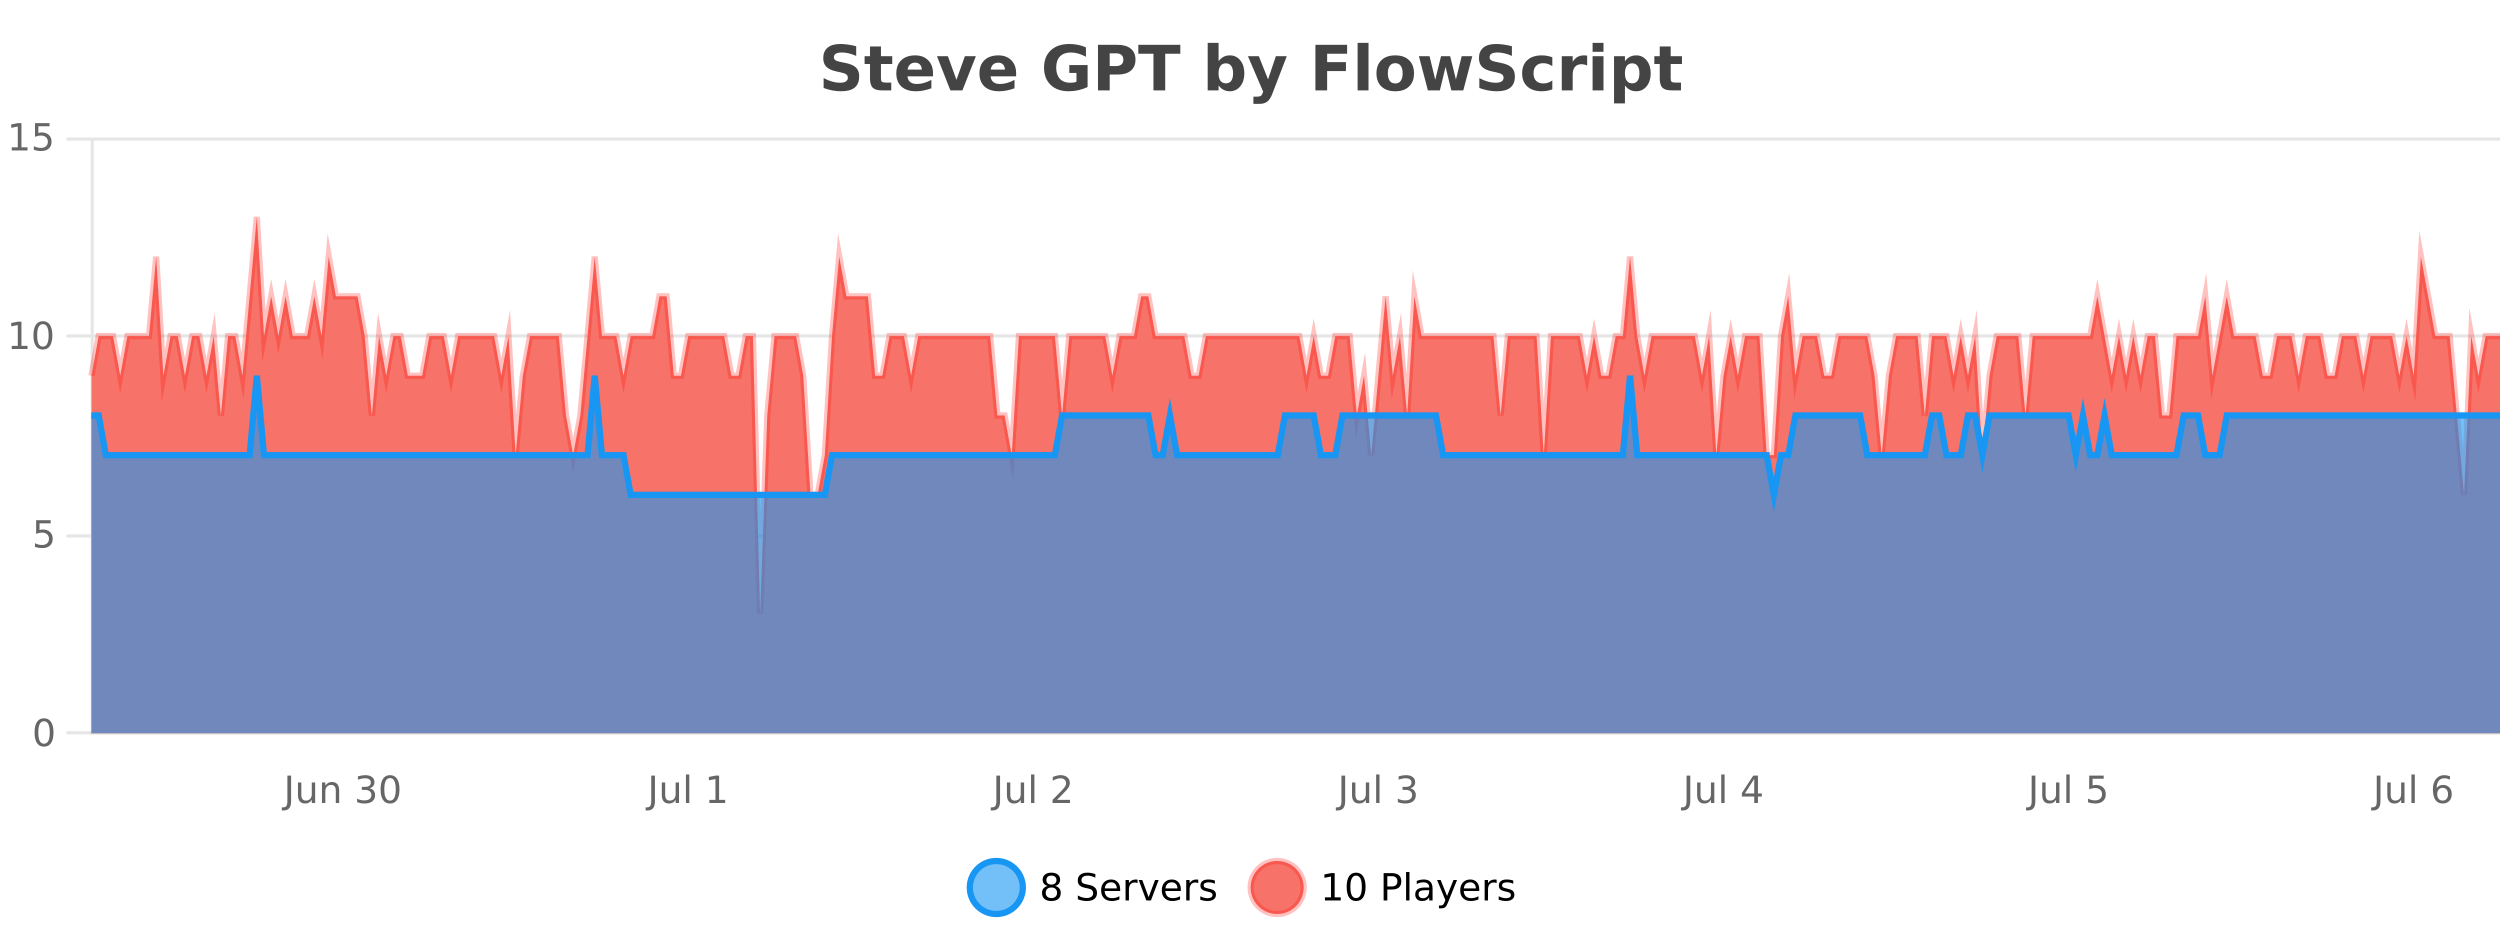 <?xml version="1.0" encoding="UTF-8"?>
<svg xmlns="http://www.w3.org/2000/svg" xmlns:xlink="http://www.w3.org/1999/xlink" width="800pt" height="300pt" viewBox="0 0 800 300" version="1.1">
<defs>
<clipPath id="clip1">
  <path d="M 282 263 L 356 263 L 356 300 L 282 300 Z M 282 263 "/>
</clipPath>
<clipPath id="clip2">
  <path d="M 371 263 L 446 263 L 446 300 L 371 300 Z M 371 263 "/>
</clipPath>
<clipPath id="clip3">
  <path d="M 29.27 69 L 800 69 L 800 234.602 L 29.27 234.602 Z M 29.27 69 "/>
</clipPath>
<clipPath id="clip4">
  <path d="M 28.27 43 L 800 43 L 800 225 L 28.27 225 Z M 28.27 43 "/>
</clipPath>
<clipPath id="clip5">
  <path d="M 29.27 120 L 800 120 L 800 234.602 L 29.27 234.602 Z M 29.27 120 "/>
</clipPath>
<clipPath id="clip6">
  <path d="M 28.27 91 L 800 91 L 800 187 L 28.27 187 Z M 28.27 91 "/>
</clipPath>
</defs>
<g id="surface2382621">
<rect x="0" y="0" width="800" height="300" style="fill:rgb(100%,100%,100%);fill-opacity:1;stroke:none;"/>
<path style="fill:none;stroke-width:1;stroke-linecap:butt;stroke-linejoin:miter;stroke:rgb(0%,0%,0%);stroke-opacity:0.098;stroke-miterlimit:10;" d="M 30 234.5 L 800 234.5 "/>
<path style="fill:none;stroke-width:1;stroke-linecap:butt;stroke-linejoin:miter;stroke:rgb(0%,0%,0%);stroke-opacity:0.098;stroke-miterlimit:10;" d="M 21.27 234.5 L 29 234.5 "/>
<path style="fill:none;stroke-width:1;stroke-linecap:butt;stroke-linejoin:miter;stroke:rgb(0%,0%,0%);stroke-opacity:0.098;stroke-miterlimit:10;" d="M 30 171.5 L 800 171.5 "/>
<path style="fill:none;stroke-width:1;stroke-linecap:butt;stroke-linejoin:miter;stroke:rgb(0%,0%,0%);stroke-opacity:0.098;stroke-miterlimit:10;" d="M 21.27 171.5 L 29 171.5 "/>
<path style="fill:none;stroke-width:1;stroke-linecap:butt;stroke-linejoin:miter;stroke:rgb(0%,0%,0%);stroke-opacity:0.098;stroke-miterlimit:10;" d="M 30 107.5 L 800 107.5 "/>
<path style="fill:none;stroke-width:1;stroke-linecap:butt;stroke-linejoin:miter;stroke:rgb(0%,0%,0%);stroke-opacity:0.098;stroke-miterlimit:10;" d="M 21.27 107.5 L 29 107.5 "/>
<path style="fill:none;stroke-width:1;stroke-linecap:butt;stroke-linejoin:miter;stroke:rgb(0%,0%,0%);stroke-opacity:0.098;stroke-miterlimit:10;" d="M 30 44.5 L 800 44.5 "/>
<path style="fill:none;stroke-width:1;stroke-linecap:butt;stroke-linejoin:miter;stroke:rgb(0%,0%,0%);stroke-opacity:0.098;stroke-miterlimit:10;" d="M 21.27 44.5 L 29 44.5 "/>
<path style=" stroke:none;fill-rule:nonzero;fill:rgb(9.02%,58.824%,95.294%);fill-opacity:0.6;" d="M 327.305 284 C 327.305 288.688 323.508 292.484 318.82 292.484 C 314.133 292.484 310.336 288.688 310.336 284 C 310.336 279.312 314.133 275.516 318.82 275.516 C 323.508 275.516 327.305 279.312 327.305 284 Z M 327.305 284 "/>
<g clip-path="url(#clip1)" clip-rule="nonzero">
<path style="fill:none;stroke-width:2;stroke-linecap:butt;stroke-linejoin:miter;stroke:rgb(9.02%,58.824%,95.294%);stroke-opacity:1;stroke-miterlimit:10;" d="M 327.305 284 C 327.305 288.688 323.508 292.484 318.82 292.484 C 314.133 292.484 310.336 288.688 310.336 284 C 310.336 279.312 314.133 275.516 318.82 275.516 C 323.508 275.516 327.305 279.312 327.305 284 Z M 327.305 284 "/>
</g>
<path style=" stroke:none;fill-rule:nonzero;fill:rgb(0%,0%,0%);fill-opacity:1;" d="M 336.445 284 C 335.883 284 335.438 284.152 335.117 284.453 C 334.793 284.758 334.633 285.168 334.633 285.688 C 334.633 286.219 334.793 286.637 335.117 286.938 C 335.438 287.242 335.883 287.391 336.445 287.391 C 337.008 287.391 337.449 287.242 337.773 286.938 C 338.094 286.637 338.258 286.219 338.258 285.688 C 338.258 285.168 338.094 284.758 337.773 284.453 C 337.461 284.152 337.016 284 336.445 284 Z M 335.258 283.5 C 334.758 283.375 334.359 283.141 334.07 282.797 C 333.789 282.445 333.648 282.016 333.648 281.516 C 333.648 280.82 333.898 280.266 334.398 279.859 C 334.898 279.453 335.578 279.25 336.445 279.25 C 337.32 279.25 338 279.453 338.492 279.859 C 338.992 280.266 339.242 280.82 339.242 281.516 C 339.242 282.016 339.102 282.445 338.82 282.797 C 338.539 283.141 338.141 283.375 337.633 283.5 C 338.203 283.637 338.648 283.898 338.961 284.281 C 339.281 284.668 339.445 285.137 339.445 285.688 C 339.445 286.543 339.184 287.199 338.664 287.656 C 338.152 288.105 337.414 288.328 336.445 288.328 C 335.484 288.328 334.746 288.105 334.227 287.656 C 333.703 287.199 333.445 286.543 333.445 285.688 C 333.445 285.137 333.605 284.668 333.93 284.281 C 334.25 283.898 334.695 283.637 335.258 283.5 Z M 334.836 281.625 C 334.836 282.086 334.977 282.438 335.258 282.688 C 335.539 282.938 335.934 283.062 336.445 283.062 C 336.953 283.062 337.352 282.938 337.633 282.688 C 337.922 282.438 338.07 282.086 338.07 281.625 C 338.07 281.18 337.922 280.828 337.633 280.578 C 337.352 280.32 336.953 280.188 336.445 280.188 C 335.934 280.188 335.539 280.32 335.258 280.578 C 334.977 280.828 334.836 281.18 334.836 281.625 Z M 350.508 279.688 L 350.508 280.844 C 350.059 280.637 349.633 280.48 349.227 280.375 C 348.828 280.262 348.449 280.203 348.086 280.203 C 347.438 280.203 346.938 280.328 346.586 280.578 C 346.242 280.828 346.07 281.188 346.07 281.656 C 346.07 282.043 346.184 282.336 346.414 282.531 C 346.641 282.73 347.086 282.887 347.742 283 L 348.445 283.156 C 349.328 283.324 349.98 283.621 350.398 284.047 C 350.824 284.465 351.039 285.027 351.039 285.734 C 351.039 286.59 350.75 287.234 350.18 287.672 C 349.617 288.109 348.781 288.328 347.68 288.328 C 347.273 288.328 346.836 288.281 346.367 288.188 C 345.898 288.094 345.414 287.953 344.914 287.766 L 344.914 286.547 C 345.391 286.82 345.859 287.023 346.32 287.156 C 346.789 287.293 347.242 287.359 347.68 287.359 C 348.355 287.359 348.875 287.23 349.242 286.969 C 349.617 286.699 349.805 286.32 349.805 285.828 C 349.805 285.402 349.668 285.07 349.398 284.828 C 349.137 284.578 348.703 284.398 348.102 284.281 L 347.383 284.141 C 346.496 283.965 345.855 283.688 345.461 283.312 C 345.074 282.938 344.883 282.418 344.883 281.75 C 344.883 280.969 345.152 280.359 345.695 279.922 C 346.234 279.477 346.984 279.25 347.945 279.25 C 348.359 279.25 348.777 279.289 349.195 279.359 C 349.621 279.434 350.059 279.543 350.508 279.688 Z M 358.453 284.609 L 358.453 285.125 L 353.484 285.125 C 353.535 285.875 353.758 286.445 354.156 286.828 C 354.562 287.215 355.117 287.406 355.828 287.406 C 356.242 287.406 356.645 287.359 357.031 287.266 C 357.426 287.164 357.816 287.008 358.203 286.797 L 358.203 287.828 C 357.805 287.984 357.406 288.105 357 288.188 C 356.594 288.281 356.18 288.328 355.766 288.328 C 354.723 288.328 353.895 288.027 353.281 287.422 C 352.664 286.809 352.359 285.98 352.359 284.938 C 352.359 283.867 352.648 283.016 353.234 282.391 C 353.816 281.758 354.598 281.438 355.578 281.438 C 356.461 281.438 357.16 281.727 357.672 282.297 C 358.191 282.859 358.453 283.633 358.453 284.609 Z M 357.375 284.281 C 357.363 283.699 357.195 283.23 356.875 282.875 C 356.551 282.523 356.125 282.344 355.594 282.344 C 354.988 282.344 354.504 282.516 354.141 282.859 C 353.785 283.203 353.582 283.684 353.531 284.297 Z M 364.023 282.594 C 363.898 282.531 363.762 282.484 363.617 282.453 C 363.48 282.414 363.324 282.391 363.148 282.391 C 362.543 282.391 362.074 282.59 361.742 282.984 C 361.418 283.383 361.258 283.953 361.258 284.703 L 361.258 288.156 L 360.18 288.156 L 360.18 281.594 L 361.258 281.594 L 361.258 282.609 C 361.484 282.215 361.781 281.922 362.148 281.734 C 362.512 281.539 362.953 281.438 363.477 281.438 C 363.547 281.438 363.625 281.445 363.711 281.453 C 363.805 281.465 363.902 281.48 364.008 281.5 Z M 364.375 281.594 L 365.516 281.594 L 367.562 287.094 L 369.625 281.594 L 370.766 281.594 L 368.297 288.156 L 366.828 288.156 Z M 377.867 284.609 L 377.867 285.125 L 372.898 285.125 C 372.949 285.875 373.172 286.445 373.57 286.828 C 373.977 287.215 374.531 287.406 375.242 287.406 C 375.656 287.406 376.059 287.359 376.445 287.266 C 376.84 287.164 377.23 287.008 377.617 286.797 L 377.617 287.828 C 377.219 287.984 376.82 288.105 376.414 288.188 C 376.008 288.281 375.594 288.328 375.18 288.328 C 374.137 288.328 373.309 288.027 372.695 287.422 C 372.078 286.809 371.773 285.98 371.773 284.938 C 371.773 283.867 372.062 283.016 372.648 282.391 C 373.23 281.758 374.012 281.438 374.992 281.438 C 375.875 281.438 376.574 281.727 377.086 282.297 C 377.605 282.859 377.867 283.633 377.867 284.609 Z M 376.789 284.281 C 376.777 283.699 376.609 283.23 376.289 282.875 C 375.965 282.523 375.539 282.344 375.008 282.344 C 374.402 282.344 373.918 282.516 373.555 282.859 C 373.199 283.203 372.996 283.684 372.945 284.297 Z M 383.438 282.594 C 383.312 282.531 383.176 282.484 383.031 282.453 C 382.895 282.414 382.738 282.391 382.562 282.391 C 381.957 282.391 381.488 282.59 381.156 282.984 C 380.832 283.383 380.672 283.953 380.672 284.703 L 380.672 288.156 L 379.594 288.156 L 379.594 281.594 L 380.672 281.594 L 380.672 282.609 C 380.898 282.215 381.195 281.922 381.562 281.734 C 381.926 281.539 382.367 281.438 382.891 281.438 C 382.961 281.438 383.039 281.445 383.125 281.453 C 383.219 281.465 383.316 281.48 383.422 281.5 Z M 388.75 281.781 L 388.75 282.812 C 388.445 282.656 388.129 282.543 387.797 282.469 C 387.473 282.387 387.133 282.344 386.781 282.344 C 386.25 282.344 385.848 282.43 385.578 282.594 C 385.305 282.75 385.172 282.996 385.172 283.328 C 385.172 283.578 385.266 283.777 385.453 283.922 C 385.648 284.059 386.039 284.188 386.625 284.312 L 386.984 284.406 C 387.754 284.562 388.301 284.793 388.625 285.094 C 388.945 285.398 389.109 285.812 389.109 286.344 C 389.109 286.961 388.863 287.445 388.375 287.797 C 387.895 288.152 387.234 288.328 386.391 288.328 C 386.035 288.328 385.664 288.289 385.281 288.219 C 384.906 288.156 384.508 288.059 384.094 287.922 L 384.094 286.797 C 384.488 287.008 384.879 287.164 385.266 287.266 C 385.648 287.371 386.035 287.422 386.422 287.422 C 386.922 287.422 387.305 287.34 387.578 287.172 C 387.859 286.996 388 286.746 388 286.422 C 388 286.133 387.898 285.906 387.703 285.75 C 387.504 285.594 387.07 285.445 386.406 285.297 L 386.031 285.219 C 385.363 285.074 384.879 284.855 384.578 284.562 C 384.285 284.273 384.141 283.875 384.141 283.375 C 384.141 282.75 384.359 282.273 384.797 281.938 C 385.234 281.605 385.852 281.438 386.656 281.438 C 387.051 281.438 387.426 281.469 387.781 281.531 C 388.133 281.586 388.457 281.668 388.75 281.781 Z M 328.82 277.016 "/>
<path style=" stroke:none;fill-rule:nonzero;fill:rgb(96.863%,44.706%,40.784%);fill-opacity:1;" d="M 417.172 284 C 417.172 288.688 413.375 292.484 408.688 292.484 C 404 292.484 400.203 288.688 400.203 284 C 400.203 279.312 404 275.516 408.688 275.516 C 413.375 275.516 417.172 279.312 417.172 284 Z M 417.172 284 "/>
<g clip-path="url(#clip2)" clip-rule="nonzero">
<path style="fill:none;stroke-width:2;stroke-linecap:butt;stroke-linejoin:miter;stroke:rgb(100%,4.706%,0%);stroke-opacity:0.247;stroke-miterlimit:10;" d="M 417.172 284 C 417.172 288.688 413.375 292.484 408.688 292.484 C 404 292.484 400.203 288.688 400.203 284 C 400.203 279.312 404 275.516 408.688 275.516 C 413.375 275.516 417.172 279.312 417.172 284 Z M 417.172 284 "/>
</g>
<path style=" stroke:none;fill-rule:nonzero;fill:rgb(0%,0%,0%);fill-opacity:1;" d="M 423.984 287.156 L 425.922 287.156 L 425.922 280.484 L 423.812 280.906 L 423.812 279.828 L 425.906 279.406 L 427.094 279.406 L 427.094 287.156 L 429.031 287.156 L 429.031 288.156 L 423.984 288.156 Z M 433.949 280.188 C 433.344 280.188 432.887 280.492 432.574 281.094 C 432.27 281.688 432.121 282.59 432.121 283.797 C 432.121 284.996 432.27 285.898 432.574 286.5 C 432.887 287.094 433.344 287.391 433.949 287.391 C 434.562 287.391 435.02 287.094 435.324 286.5 C 435.637 285.898 435.793 284.996 435.793 283.797 C 435.793 282.59 435.637 281.688 435.324 281.094 C 435.02 280.492 434.562 280.188 433.949 280.188 Z M 433.949 279.25 C 434.926 279.25 435.676 279.641 436.199 280.422 C 436.719 281.195 436.98 282.32 436.98 283.797 C 436.98 285.266 436.719 286.391 436.199 287.172 C 435.676 287.945 434.926 288.328 433.949 288.328 C 432.969 288.328 432.219 287.945 431.699 287.172 C 431.188 286.391 430.934 285.266 430.934 283.797 C 430.934 282.32 431.188 281.195 431.699 280.422 C 432.219 279.641 432.969 279.25 433.949 279.25 Z M 443.945 280.375 L 443.945 283.672 L 445.43 283.672 C 445.98 283.672 446.406 283.531 446.711 283.25 C 447.012 282.961 447.164 282.547 447.164 282.016 C 447.164 281.496 447.012 281.094 446.711 280.812 C 446.406 280.523 445.98 280.375 445.43 280.375 Z M 442.758 279.406 L 445.43 279.406 C 446.418 279.406 447.164 279.633 447.664 280.078 C 448.164 280.516 448.414 281.164 448.414 282.016 C 448.414 282.883 448.164 283.539 447.664 283.984 C 447.164 284.422 446.418 284.641 445.43 284.641 L 443.945 284.641 L 443.945 288.156 L 442.758 288.156 Z M 449.945 279.031 L 451.023 279.031 L 451.023 288.156 L 449.945 288.156 Z M 456.266 284.859 C 455.398 284.859 454.797 284.961 454.453 285.156 C 454.117 285.355 453.953 285.695 453.953 286.172 C 453.953 286.559 454.078 286.867 454.328 287.094 C 454.586 287.312 454.93 287.422 455.359 287.422 C 455.961 287.422 456.441 287.215 456.797 286.797 C 457.16 286.371 457.344 285.805 457.344 285.094 L 457.344 284.859 Z M 458.422 284.406 L 458.422 288.156 L 457.344 288.156 L 457.344 287.156 C 457.094 287.555 456.785 287.852 456.422 288.047 C 456.055 288.234 455.609 288.328 455.078 288.328 C 454.398 288.328 453.863 288.141 453.469 287.766 C 453.07 287.383 452.875 286.875 452.875 286.25 C 452.875 285.512 453.117 284.953 453.609 284.578 C 454.109 284.203 454.848 284.016 455.828 284.016 L 457.344 284.016 L 457.344 283.906 C 457.344 283.406 457.176 283.023 456.844 282.75 C 456.52 282.48 456.066 282.344 455.484 282.344 C 455.109 282.344 454.738 282.391 454.375 282.484 C 454.02 282.578 453.68 282.715 453.359 282.891 L 453.359 281.891 C 453.754 281.734 454.133 281.621 454.5 281.547 C 454.875 281.477 455.238 281.438 455.594 281.438 C 456.539 281.438 457.25 281.684 457.719 282.172 C 458.188 282.664 458.422 283.406 458.422 284.406 Z M 463.367 288.766 C 463.062 289.547 462.766 290.055 462.477 290.297 C 462.184 290.535 461.797 290.656 461.32 290.656 L 460.461 290.656 L 460.461 289.75 L 461.086 289.75 C 461.387 289.75 461.617 289.676 461.773 289.531 C 461.938 289.395 462.121 289.066 462.32 288.547 L 462.523 288.047 L 459.867 281.594 L 461.008 281.594 L 463.055 286.719 L 465.117 281.594 L 466.258 281.594 Z M 473.359 284.609 L 473.359 285.125 L 468.391 285.125 C 468.441 285.875 468.664 286.445 469.062 286.828 C 469.469 287.215 470.023 287.406 470.734 287.406 C 471.148 287.406 471.551 287.359 471.938 287.266 C 472.332 287.164 472.723 287.008 473.109 286.797 L 473.109 287.828 C 472.711 287.984 472.312 288.105 471.906 288.188 C 471.5 288.281 471.086 288.328 470.672 288.328 C 469.629 288.328 468.801 288.027 468.188 287.422 C 467.57 286.809 467.266 285.98 467.266 284.938 C 467.266 283.867 467.555 283.016 468.141 282.391 C 468.723 281.758 469.504 281.438 470.484 281.438 C 471.367 281.438 472.066 281.727 472.578 282.297 C 473.098 282.859 473.359 283.633 473.359 284.609 Z M 472.281 284.281 C 472.27 283.699 472.102 283.23 471.781 282.875 C 471.457 282.523 471.031 282.344 470.5 282.344 C 469.895 282.344 469.41 282.516 469.047 282.859 C 468.691 283.203 468.488 283.684 468.438 284.297 Z M 478.93 282.594 C 478.805 282.531 478.668 282.484 478.523 282.453 C 478.387 282.414 478.23 282.391 478.055 282.391 C 477.449 282.391 476.98 282.59 476.648 282.984 C 476.324 283.383 476.164 283.953 476.164 284.703 L 476.164 288.156 L 475.086 288.156 L 475.086 281.594 L 476.164 281.594 L 476.164 282.609 C 476.391 282.215 476.688 281.922 477.055 281.734 C 477.418 281.539 477.859 281.438 478.383 281.438 C 478.453 281.438 478.531 281.445 478.617 281.453 C 478.711 281.465 478.809 281.48 478.914 281.5 Z M 484.242 281.781 L 484.242 282.812 C 483.938 282.656 483.621 282.543 483.289 282.469 C 482.965 282.387 482.625 282.344 482.273 282.344 C 481.742 282.344 481.34 282.43 481.07 282.594 C 480.797 282.75 480.664 282.996 480.664 283.328 C 480.664 283.578 480.758 283.777 480.945 283.922 C 481.141 284.059 481.531 284.188 482.117 284.312 L 482.477 284.406 C 483.246 284.562 483.793 284.793 484.117 285.094 C 484.438 285.398 484.602 285.812 484.602 286.344 C 484.602 286.961 484.355 287.445 483.867 287.797 C 483.387 288.152 482.727 288.328 481.883 288.328 C 481.527 288.328 481.156 288.289 480.773 288.219 C 480.398 288.156 480 288.059 479.586 287.922 L 479.586 286.797 C 479.98 287.008 480.371 287.164 480.758 287.266 C 481.141 287.371 481.527 287.422 481.914 287.422 C 482.414 287.422 482.797 287.34 483.07 287.172 C 483.352 286.996 483.492 286.746 483.492 286.422 C 483.492 286.133 483.391 285.906 483.195 285.75 C 482.996 285.594 482.562 285.445 481.898 285.297 L 481.523 285.219 C 480.855 285.074 480.371 284.855 480.07 284.562 C 479.777 284.273 479.633 283.875 479.633 283.375 C 479.633 282.75 479.852 282.273 480.289 281.938 C 480.727 281.605 481.344 281.438 482.148 281.438 C 482.543 281.438 482.918 281.469 483.273 281.531 C 483.625 281.586 483.949 281.668 484.242 281.781 Z M 418.688 277.016 "/>
<path style=" stroke:none;fill-rule:nonzero;fill:rgb(26.667%,26.667%,26.667%);fill-opacity:1;" d="M 273.984 14.797 L 273.984 17.891 C 273.18 17.527 272.398 17.258 271.641 17.078 C 270.879 16.891 270.16 16.797 269.484 16.797 C 268.586 16.797 267.922 16.922 267.484 17.172 C 267.055 17.422 266.844 17.809 266.844 18.328 C 266.844 18.715 266.988 19.016 267.281 19.234 C 267.57 19.453 268.098 19.641 268.859 19.797 L 270.453 20.125 C 272.078 20.449 273.227 20.945 273.906 21.609 C 274.594 22.277 274.938 23.219 274.938 24.438 C 274.938 26.043 274.457 27.242 273.5 28.031 C 272.551 28.812 271.098 29.203 269.141 29.203 C 268.211 29.203 267.281 29.113 266.344 28.938 C 265.414 28.762 264.488 28.5 263.562 28.156 L 263.562 24.984 C 264.488 25.484 265.383 25.859 266.25 26.109 C 267.125 26.359 267.969 26.484 268.781 26.484 C 269.602 26.484 270.227 26.352 270.656 26.078 C 271.094 25.797 271.312 25.402 271.312 24.891 C 271.312 24.445 271.16 24.094 270.859 23.844 C 270.566 23.594 269.977 23.371 269.094 23.172 L 267.641 22.859 C 266.18 22.547 265.113 22.055 264.438 21.375 C 263.77 20.688 263.438 19.762 263.438 18.594 C 263.438 17.148 263.906 16.031 264.844 15.25 C 265.781 14.469 267.129 14.078 268.891 14.078 C 269.691 14.078 270.516 14.141 271.359 14.266 C 272.203 14.383 273.078 14.559 273.984 14.797 Z M 281.906 14.875 L 281.906 17.984 L 285.516 17.984 L 285.516 20.484 L 281.906 20.484 L 281.906 25.125 C 281.906 25.637 282.004 25.98 282.203 26.156 C 282.41 26.336 282.812 26.422 283.406 26.422 L 285.203 26.422 L 285.203 28.922 L 282.203 28.922 C 280.828 28.922 279.848 28.637 279.266 28.062 C 278.691 27.48 278.406 26.5 278.406 25.125 L 278.406 20.484 L 276.672 20.484 L 276.672 17.984 L 278.406 17.984 L 278.406 14.875 Z M 298.559 23.422 L 298.559 24.422 L 290.387 24.422 C 290.469 25.246 290.766 25.859 291.277 26.266 C 291.785 26.672 292.496 26.875 293.402 26.875 C 294.141 26.875 294.895 26.766 295.668 26.547 C 296.438 26.328 297.23 26 298.043 25.562 L 298.043 28.25 C 297.219 28.562 296.391 28.797 295.559 28.953 C 294.734 29.117 293.91 29.203 293.09 29.203 C 291.109 29.203 289.566 28.703 288.465 27.703 C 287.371 26.695 286.824 25.281 286.824 23.469 C 286.824 21.68 287.359 20.273 288.434 19.25 C 289.516 18.23 291 17.719 292.887 17.719 C 294.605 17.719 295.98 18.242 297.012 19.281 C 298.043 20.312 298.559 21.695 298.559 23.422 Z M 294.965 22.266 C 294.965 21.602 294.77 21.062 294.387 20.656 C 294 20.25 293.496 20.047 292.871 20.047 C 292.191 20.047 291.641 20.242 291.215 20.625 C 290.797 21 290.535 21.547 290.434 22.266 Z M 299.828 17.984 L 303.328 17.984 L 306.062 25.547 L 308.766 17.984 L 312.281 17.984 L 307.969 28.922 L 304.125 28.922 Z M 325.16 23.422 L 325.16 24.422 L 316.988 24.422 C 317.07 25.246 317.367 25.859 317.879 26.266 C 318.387 26.672 319.098 26.875 320.004 26.875 C 320.742 26.875 321.496 26.766 322.27 26.547 C 323.039 26.328 323.832 26 324.645 25.562 L 324.645 28.25 C 323.82 28.562 322.992 28.797 322.16 28.953 C 321.336 29.117 320.512 29.203 319.691 29.203 C 317.711 29.203 316.168 28.703 315.066 27.703 C 313.973 26.695 313.426 25.281 313.426 23.469 C 313.426 21.68 313.961 20.273 315.035 19.25 C 316.117 18.23 317.602 17.719 319.488 17.719 C 321.207 17.719 322.582 18.242 323.613 19.281 C 324.645 20.312 325.16 21.695 325.16 23.422 Z M 321.566 22.266 C 321.566 21.602 321.371 21.062 320.988 20.656 C 320.602 20.25 320.098 20.047 319.473 20.047 C 318.793 20.047 318.242 20.242 317.816 20.625 C 317.398 21 317.137 21.547 317.035 22.266 Z M 348.031 27.844 C 347.094 28.293 346.117 28.633 345.109 28.859 C 344.109 29.086 343.066 29.203 341.984 29.203 C 339.555 29.203 337.633 28.527 336.219 27.172 C 334.801 25.809 334.094 23.965 334.094 21.641 C 334.094 19.297 334.812 17.453 336.25 16.109 C 337.695 14.758 339.68 14.078 342.203 14.078 C 343.172 14.078 344.098 14.172 344.984 14.359 C 345.867 14.539 346.707 14.805 347.5 15.156 L 347.5 18.172 C 346.688 17.715 345.875 17.371 345.062 17.141 C 344.258 16.914 343.457 16.797 342.656 16.797 C 341.156 16.797 340 17.219 339.188 18.062 C 338.383 18.898 337.984 20.09 337.984 21.641 C 337.984 23.184 338.375 24.375 339.156 25.219 C 339.938 26.062 341.047 26.484 342.484 26.484 C 342.867 26.484 343.227 26.461 343.562 26.406 C 343.906 26.355 344.207 26.277 344.469 26.172 L 344.469 23.344 L 342.172 23.344 L 342.172 20.828 L 348.031 20.828 Z M 351.352 14.344 L 357.586 14.344 C 359.438 14.344 360.859 14.758 361.852 15.578 C 362.852 16.402 363.352 17.574 363.352 19.094 C 363.352 20.625 362.852 21.805 361.852 22.625 C 360.859 23.449 359.438 23.859 357.586 23.859 L 355.102 23.859 L 355.102 28.922 L 351.352 28.922 Z M 355.102 17.062 L 355.102 21.141 L 357.18 21.141 C 357.906 21.141 358.469 20.965 358.867 20.609 C 359.273 20.258 359.477 19.75 359.477 19.094 C 359.477 18.449 359.273 17.949 358.867 17.594 C 358.469 17.242 357.906 17.062 357.18 17.062 Z M 364.262 14.344 L 377.699 14.344 L 377.699 17.188 L 372.871 17.188 L 372.871 28.922 L 369.105 28.922 L 369.105 17.188 L 364.262 17.188 Z M 392.273 26.672 C 393.023 26.672 393.594 26.402 393.992 25.859 C 394.387 25.309 394.586 24.512 394.586 23.469 C 394.586 22.43 394.387 21.637 393.992 21.094 C 393.594 20.543 393.023 20.266 392.273 20.266 C 391.523 20.266 390.945 20.543 390.539 21.094 C 390.141 21.637 389.945 22.43 389.945 23.469 C 389.945 24.5 390.141 25.293 390.539 25.844 C 390.945 26.398 391.523 26.672 392.273 26.672 Z M 389.945 19.578 C 390.434 18.945 390.969 18.477 391.555 18.172 C 392.137 17.871 392.809 17.719 393.57 17.719 C 394.922 17.719 396.031 18.258 396.898 19.328 C 397.762 20.402 398.195 21.781 398.195 23.469 C 398.195 25.148 397.762 26.523 396.898 27.594 C 396.031 28.668 394.922 29.203 393.57 29.203 C 392.809 29.203 392.137 29.051 391.555 28.75 C 390.969 28.449 390.434 27.98 389.945 27.344 L 389.945 28.922 L 386.461 28.922 L 386.461 13.719 L 389.945 13.719 Z M 399.34 17.984 L 402.824 17.984 L 405.777 25.406 L 408.277 17.984 L 411.762 17.984 L 407.168 29.953 C 406.707 31.172 406.168 32.02 405.543 32.5 C 404.926 32.988 404.121 33.234 403.121 33.234 L 401.09 33.234 L 401.09 30.938 L 402.184 30.938 C 402.777 30.938 403.207 30.844 403.48 30.656 C 403.75 30.469 403.957 30.129 404.105 29.641 L 404.215 29.344 Z M 420.934 14.344 L 431.074 14.344 L 431.074 17.188 L 424.684 17.188 L 424.684 19.891 L 430.699 19.891 L 430.699 22.734 L 424.684 22.734 L 424.684 28.922 L 420.934 28.922 Z M 434.438 13.719 L 437.922 13.719 L 437.922 28.922 L 434.438 28.922 Z M 446.5 20.219 C 445.719 20.219 445.125 20.5 444.719 21.062 C 444.312 21.617 444.109 22.418 444.109 23.469 C 444.109 24.512 444.312 25.312 444.719 25.875 C 445.125 26.43 445.719 26.703 446.5 26.703 C 447.258 26.703 447.836 26.43 448.234 25.875 C 448.641 25.312 448.844 24.512 448.844 23.469 C 448.844 22.418 448.641 21.617 448.234 21.062 C 447.836 20.5 447.258 20.219 446.5 20.219 Z M 446.5 17.719 C 448.375 17.719 449.836 18.23 450.891 19.25 C 451.953 20.262 452.484 21.668 452.484 23.469 C 452.484 25.262 451.953 26.668 450.891 27.688 C 449.836 28.699 448.375 29.203 446.5 29.203 C 444.602 29.203 443.125 28.699 442.062 27.688 C 441 26.668 440.469 25.262 440.469 23.469 C 440.469 21.668 441 20.262 442.062 19.25 C 443.125 18.23 444.602 17.719 446.5 17.719 Z M 454.051 17.984 L 457.457 17.984 L 459.285 25.516 L 461.129 17.984 L 464.051 17.984 L 465.895 25.438 L 467.738 17.984 L 471.129 17.984 L 468.254 28.922 L 464.426 28.922 L 462.582 21.406 L 460.754 28.922 L 456.926 28.922 Z M 483.809 14.797 L 483.809 17.891 C 483.004 17.527 482.223 17.258 481.465 17.078 C 480.703 16.891 479.984 16.797 479.309 16.797 C 478.41 16.797 477.746 16.922 477.309 17.172 C 476.879 17.422 476.668 17.809 476.668 18.328 C 476.668 18.715 476.812 19.016 477.105 19.234 C 477.395 19.453 477.922 19.641 478.684 19.797 L 480.277 20.125 C 481.902 20.449 483.051 20.945 483.73 21.609 C 484.418 22.277 484.762 23.219 484.762 24.438 C 484.762 26.043 484.281 27.242 483.324 28.031 C 482.375 28.812 480.922 29.203 478.965 29.203 C 478.035 29.203 477.105 29.113 476.168 28.938 C 475.238 28.762 474.312 28.5 473.387 28.156 L 473.387 24.984 C 474.312 25.484 475.207 25.859 476.074 26.109 C 476.949 26.359 477.793 26.484 478.605 26.484 C 479.426 26.484 480.051 26.352 480.48 26.078 C 480.918 25.797 481.137 25.402 481.137 24.891 C 481.137 24.445 480.984 24.094 480.684 23.844 C 480.391 23.594 479.801 23.371 478.918 23.172 L 477.465 22.859 C 476.004 22.547 474.938 22.055 474.262 21.375 C 473.594 20.688 473.262 19.762 473.262 18.594 C 473.262 17.148 473.73 16.031 474.668 15.25 C 475.605 14.469 476.953 14.078 478.715 14.078 C 479.516 14.078 480.34 14.141 481.184 14.266 C 482.027 14.383 482.902 14.559 483.809 14.797 Z M 496.742 18.328 L 496.742 21.172 C 496.273 20.852 495.797 20.609 495.32 20.453 C 494.84 20.297 494.34 20.219 493.82 20.219 C 492.852 20.219 492.09 20.508 491.539 21.078 C 490.996 21.641 490.727 22.438 490.727 23.469 C 490.727 24.492 490.996 25.289 491.539 25.859 C 492.09 26.422 492.852 26.703 493.82 26.703 C 494.371 26.703 494.891 26.625 495.383 26.469 C 495.871 26.305 496.324 26.059 496.742 25.734 L 496.742 28.594 C 496.199 28.805 495.648 28.953 495.086 29.047 C 494.523 29.148 493.953 29.203 493.383 29.203 C 491.414 29.203 489.871 28.699 488.758 27.688 C 487.641 26.68 487.086 25.273 487.086 23.469 C 487.086 21.656 487.641 20.246 488.758 19.234 C 489.871 18.227 491.414 17.719 493.383 17.719 C 493.953 17.719 494.516 17.773 495.07 17.875 C 495.633 17.969 496.188 18.121 496.742 18.328 Z M 507.898 20.969 C 507.586 20.824 507.277 20.719 506.977 20.656 C 506.672 20.586 506.371 20.547 506.07 20.547 C 505.164 20.547 504.465 20.836 503.977 21.406 C 503.496 21.98 503.258 22.805 503.258 23.875 L 503.258 28.922 L 499.773 28.922 L 499.773 17.984 L 503.258 17.984 L 503.258 19.781 C 503.703 19.062 504.219 18.543 504.805 18.219 C 505.387 17.887 506.086 17.719 506.898 17.719 C 507.023 17.719 507.152 17.727 507.289 17.734 C 507.422 17.746 507.621 17.766 507.883 17.797 Z M 509.633 17.984 L 513.117 17.984 L 513.117 28.922 L 509.633 28.922 Z M 509.633 13.719 L 513.117 13.719 L 513.117 16.578 L 509.633 16.578 Z M 519.977 27.344 L 519.977 33.078 L 516.492 33.078 L 516.492 17.984 L 519.977 17.984 L 519.977 19.578 C 520.465 18.945 521 18.477 521.586 18.172 C 522.168 17.871 522.84 17.719 523.602 17.719 C 524.953 17.719 526.062 18.258 526.93 19.328 C 527.793 20.402 528.227 21.781 528.227 23.469 C 528.227 25.148 527.793 26.523 526.93 27.594 C 526.062 28.668 524.953 29.203 523.602 29.203 C 522.84 29.203 522.168 29.051 521.586 28.75 C 521 28.449 520.465 27.98 519.977 27.344 Z M 522.305 20.266 C 521.555 20.266 520.977 20.543 520.57 21.094 C 520.172 21.637 519.977 22.43 519.977 23.469 C 519.977 24.5 520.172 25.293 520.57 25.844 C 520.977 26.398 521.555 26.672 522.305 26.672 C 523.055 26.672 523.625 26.402 524.023 25.859 C 524.418 25.309 524.617 24.512 524.617 23.469 C 524.617 22.43 524.418 21.637 524.023 21.094 C 523.625 20.543 523.055 20.266 522.305 20.266 Z M 534.617 14.875 L 534.617 17.984 L 538.227 17.984 L 538.227 20.484 L 534.617 20.484 L 534.617 25.125 C 534.617 25.637 534.715 25.98 534.914 26.156 C 535.121 26.336 535.523 26.422 536.117 26.422 L 537.914 26.422 L 537.914 28.922 L 534.914 28.922 C 533.539 28.922 532.559 28.637 531.977 28.062 C 531.402 27.48 531.117 26.5 531.117 25.125 L 531.117 20.484 L 529.383 20.484 L 529.383 17.984 L 531.117 17.984 L 531.117 14.875 Z M 262 10.359 "/>
<path style="fill:none;stroke-width:1;stroke-linecap:butt;stroke-linejoin:miter;stroke:rgb(0%,0%,0%);stroke-opacity:0.098;stroke-miterlimit:10;" d="M 29 234.5 L 801 234.5 "/>
<path style=" stroke:none;fill-rule:nonzero;fill:rgb(40%,40%,40%);fill-opacity:1;" d="M 91.965 248.203 L 93.152 248.203 L 93.152 256.344 C 93.152 257.395 92.949 258.16 92.543 258.641 C 92.145 259.117 91.504 259.359 90.621 259.359 L 90.168 259.359 L 90.168 258.359 L 90.543 258.359 C 91.062 258.359 91.426 258.211 91.637 257.922 C 91.855 257.629 91.965 257.102 91.965 256.344 Z M 95.348 254.359 L 95.348 250.391 L 96.426 250.391 L 96.426 254.328 C 96.426 254.945 96.543 255.406 96.785 255.719 C 97.035 256.031 97.398 256.188 97.879 256.188 C 98.461 256.188 98.918 256.008 99.254 255.641 C 99.598 255.266 99.77 254.758 99.77 254.109 L 99.77 250.391 L 100.848 250.391 L 100.848 256.953 L 99.77 256.953 L 99.77 255.938 C 99.508 256.344 99.207 256.648 98.863 256.844 C 98.52 257.031 98.117 257.125 97.66 257.125 C 96.898 257.125 96.32 256.891 95.926 256.422 C 95.539 255.953 95.348 255.266 95.348 254.359 Z M 98.066 250.234 Z M 108.531 252.984 L 108.531 256.953 L 107.453 256.953 L 107.453 253.031 C 107.453 252.406 107.328 251.945 107.078 251.641 C 106.836 251.328 106.477 251.172 106 251.172 C 105.414 251.172 104.953 251.359 104.609 251.734 C 104.273 252.102 104.109 252.605 104.109 253.25 L 104.109 256.953 L 103.031 256.953 L 103.031 250.391 L 104.109 250.391 L 104.109 251.406 C 104.367 251.012 104.672 250.719 105.016 250.531 C 105.367 250.336 105.773 250.234 106.234 250.234 C 106.984 250.234 107.551 250.469 107.938 250.938 C 108.332 251.398 108.531 252.078 108.531 252.984 Z M 118.234 252.234 C 118.797 252.359 119.234 252.617 119.547 253 C 119.867 253.375 120.031 253.844 120.031 254.406 C 120.031 255.273 119.734 255.945 119.141 256.422 C 118.547 256.891 117.703 257.125 116.609 257.125 C 116.242 257.125 115.863 257.086 115.469 257.016 C 115.082 256.945 114.688 256.836 114.281 256.688 L 114.281 255.547 C 114.602 255.734 114.957 255.883 115.344 255.984 C 115.738 256.078 116.148 256.125 116.578 256.125 C 117.316 256.125 117.879 255.98 118.266 255.688 C 118.66 255.398 118.859 254.969 118.859 254.406 C 118.859 253.898 118.676 253.496 118.312 253.203 C 117.945 252.914 117.445 252.766 116.812 252.766 L 115.781 252.766 L 115.781 251.797 L 116.859 251.797 C 117.43 251.797 117.875 251.684 118.188 251.453 C 118.5 251.215 118.656 250.875 118.656 250.438 C 118.656 249.992 118.492 249.648 118.172 249.406 C 117.859 249.168 117.406 249.047 116.812 249.047 C 116.477 249.047 116.125 249.086 115.75 249.156 C 115.383 249.219 114.977 249.324 114.531 249.469 L 114.531 248.422 C 114.988 248.297 115.41 248.203 115.797 248.141 C 116.191 248.078 116.562 248.047 116.906 248.047 C 117.812 248.047 118.523 248.25 119.047 248.656 C 119.566 249.062 119.828 249.617 119.828 250.312 C 119.828 250.805 119.688 251.215 119.406 251.547 C 119.133 251.883 118.742 252.109 118.234 252.234 Z M 124.805 248.984 C 124.199 248.984 123.742 249.289 123.43 249.891 C 123.125 250.484 122.977 251.387 122.977 252.594 C 122.977 253.793 123.125 254.695 123.43 255.297 C 123.742 255.891 124.199 256.188 124.805 256.188 C 125.418 256.188 125.875 255.891 126.18 255.297 C 126.492 254.695 126.648 253.793 126.648 252.594 C 126.648 251.387 126.492 250.484 126.18 249.891 C 125.875 249.289 125.418 248.984 124.805 248.984 Z M 124.805 248.047 C 125.781 248.047 126.531 248.438 127.055 249.219 C 127.574 249.992 127.836 251.117 127.836 252.594 C 127.836 254.062 127.574 255.188 127.055 255.969 C 126.531 256.742 125.781 257.125 124.805 257.125 C 123.824 257.125 123.074 256.742 122.555 255.969 C 122.043 255.188 121.789 254.062 121.789 252.594 C 121.789 251.117 122.043 249.992 122.555 249.219 C 123.074 248.438 123.824 248.047 124.805 248.047 Z M 90.793 245.816 "/>
<path style=" stroke:none;fill-rule:nonzero;fill:rgb(40%,40%,40%);fill-opacity:1;" d="M 208.398 248.203 L 209.586 248.203 L 209.586 256.344 C 209.586 257.395 209.383 258.16 208.977 258.641 C 208.578 259.117 207.938 259.359 207.055 259.359 L 206.602 259.359 L 206.602 258.359 L 206.977 258.359 C 207.496 258.359 207.859 258.211 208.07 257.922 C 208.289 257.629 208.398 257.102 208.398 256.344 Z M 211.781 254.359 L 211.781 250.391 L 212.859 250.391 L 212.859 254.328 C 212.859 254.945 212.977 255.406 213.219 255.719 C 213.469 256.031 213.832 256.188 214.312 256.188 C 214.895 256.188 215.352 256.008 215.688 255.641 C 216.031 255.266 216.203 254.758 216.203 254.109 L 216.203 250.391 L 217.281 250.391 L 217.281 256.953 L 216.203 256.953 L 216.203 255.938 C 215.941 256.344 215.641 256.648 215.297 256.844 C 214.953 257.031 214.551 257.125 214.094 257.125 C 213.332 257.125 212.754 256.891 212.359 256.422 C 211.973 255.953 211.781 255.266 211.781 254.359 Z M 214.5 250.234 Z M 219.496 247.828 L 220.574 247.828 L 220.574 256.953 L 219.496 256.953 Z M 227.004 255.953 L 228.941 255.953 L 228.941 249.281 L 226.832 249.703 L 226.832 248.625 L 228.926 248.203 L 230.113 248.203 L 230.113 255.953 L 232.051 255.953 L 232.051 256.953 L 227.004 256.953 Z M 207.227 245.816 "/>
<path style=" stroke:none;fill-rule:nonzero;fill:rgb(40%,40%,40%);fill-opacity:1;" d="M 318.832 248.203 L 320.02 248.203 L 320.02 256.344 C 320.02 257.395 319.816 258.16 319.41 258.641 C 319.012 259.117 318.371 259.359 317.488 259.359 L 317.035 259.359 L 317.035 258.359 L 317.41 258.359 C 317.93 258.359 318.293 258.211 318.504 257.922 C 318.723 257.629 318.832 257.102 318.832 256.344 Z M 322.215 254.359 L 322.215 250.391 L 323.293 250.391 L 323.293 254.328 C 323.293 254.945 323.41 255.406 323.652 255.719 C 323.902 256.031 324.266 256.188 324.746 256.188 C 325.328 256.188 325.785 256.008 326.121 255.641 C 326.465 255.266 326.637 254.758 326.637 254.109 L 326.637 250.391 L 327.715 250.391 L 327.715 256.953 L 326.637 256.953 L 326.637 255.938 C 326.375 256.344 326.074 256.648 325.73 256.844 C 325.387 257.031 324.984 257.125 324.527 257.125 C 323.766 257.125 323.188 256.891 322.793 256.422 C 322.406 255.953 322.215 255.266 322.215 254.359 Z M 324.934 250.234 Z M 329.93 247.828 L 331.008 247.828 L 331.008 256.953 L 329.93 256.953 Z M 338.25 255.953 L 342.391 255.953 L 342.391 256.953 L 336.828 256.953 L 336.828 255.953 C 337.273 255.496 337.883 254.875 338.656 254.094 C 339.438 253.305 339.926 252.793 340.125 252.562 C 340.508 252.148 340.773 251.793 340.922 251.5 C 341.078 251.199 341.156 250.906 341.156 250.625 C 341.156 250.156 340.988 249.777 340.656 249.484 C 340.332 249.195 339.91 249.047 339.391 249.047 C 339.016 249.047 338.617 249.109 338.203 249.234 C 337.797 249.359 337.359 249.559 336.891 249.828 L 336.891 248.625 C 337.367 248.438 337.812 248.297 338.219 248.203 C 338.633 248.102 339.016 248.047 339.359 248.047 C 340.266 248.047 340.988 248.277 341.531 248.734 C 342.07 249.184 342.344 249.789 342.344 250.547 C 342.344 250.902 342.273 251.242 342.141 251.562 C 342.004 251.887 341.758 252.266 341.406 252.703 C 341.301 252.82 340.988 253.148 340.469 253.688 C 339.945 254.23 339.207 254.984 338.25 255.953 Z M 317.66 245.816 "/>
<path style=" stroke:none;fill-rule:nonzero;fill:rgb(40%,40%,40%);fill-opacity:1;" d="M 429.266 248.203 L 430.453 248.203 L 430.453 256.344 C 430.453 257.395 430.25 258.16 429.844 258.641 C 429.445 259.117 428.805 259.359 427.922 259.359 L 427.469 259.359 L 427.469 258.359 L 427.844 258.359 C 428.363 258.359 428.727 258.211 428.938 257.922 C 429.156 257.629 429.266 257.102 429.266 256.344 Z M 432.648 254.359 L 432.648 250.391 L 433.727 250.391 L 433.727 254.328 C 433.727 254.945 433.844 255.406 434.086 255.719 C 434.336 256.031 434.699 256.188 435.18 256.188 C 435.762 256.188 436.219 256.008 436.555 255.641 C 436.898 255.266 437.07 254.758 437.07 254.109 L 437.07 250.391 L 438.148 250.391 L 438.148 256.953 L 437.07 256.953 L 437.07 255.938 C 436.809 256.344 436.508 256.648 436.164 256.844 C 435.82 257.031 435.418 257.125 434.961 257.125 C 434.199 257.125 433.621 256.891 433.227 256.422 C 432.84 255.953 432.648 255.266 432.648 254.359 Z M 435.367 250.234 Z M 440.363 247.828 L 441.441 247.828 L 441.441 256.953 L 440.363 256.953 Z M 451.262 252.234 C 451.824 252.359 452.262 252.617 452.574 253 C 452.895 253.375 453.059 253.844 453.059 254.406 C 453.059 255.273 452.762 255.945 452.168 256.422 C 451.574 256.891 450.73 257.125 449.637 257.125 C 449.27 257.125 448.891 257.086 448.496 257.016 C 448.109 256.945 447.715 256.836 447.309 256.688 L 447.309 255.547 C 447.629 255.734 447.984 255.883 448.371 255.984 C 448.766 256.078 449.176 256.125 449.605 256.125 C 450.344 256.125 450.906 255.98 451.293 255.688 C 451.688 255.398 451.887 254.969 451.887 254.406 C 451.887 253.898 451.703 253.496 451.34 253.203 C 450.973 252.914 450.473 252.766 449.84 252.766 L 448.809 252.766 L 448.809 251.797 L 449.887 251.797 C 450.457 251.797 450.902 251.684 451.215 251.453 C 451.527 251.215 451.684 250.875 451.684 250.438 C 451.684 249.992 451.52 249.648 451.199 249.406 C 450.887 249.168 450.434 249.047 449.84 249.047 C 449.504 249.047 449.152 249.086 448.777 249.156 C 448.41 249.219 448.004 249.324 447.559 249.469 L 447.559 248.422 C 448.016 248.297 448.438 248.203 448.824 248.141 C 449.219 248.078 449.59 248.047 449.934 248.047 C 450.84 248.047 451.551 248.25 452.074 248.656 C 452.594 249.062 452.855 249.617 452.855 250.312 C 452.855 250.805 452.715 251.215 452.434 251.547 C 452.16 251.883 451.77 252.109 451.262 252.234 Z M 428.094 245.816 "/>
<path style=" stroke:none;fill-rule:nonzero;fill:rgb(40%,40%,40%);fill-opacity:1;" d="M 539.699 248.203 L 540.887 248.203 L 540.887 256.344 C 540.887 257.395 540.684 258.16 540.277 258.641 C 539.879 259.117 539.238 259.359 538.355 259.359 L 537.902 259.359 L 537.902 258.359 L 538.277 258.359 C 538.797 258.359 539.16 258.211 539.371 257.922 C 539.59 257.629 539.699 257.102 539.699 256.344 Z M 543.082 254.359 L 543.082 250.391 L 544.16 250.391 L 544.16 254.328 C 544.16 254.945 544.277 255.406 544.52 255.719 C 544.77 256.031 545.133 256.188 545.613 256.188 C 546.195 256.188 546.652 256.008 546.988 255.641 C 547.332 255.266 547.504 254.758 547.504 254.109 L 547.504 250.391 L 548.582 250.391 L 548.582 256.953 L 547.504 256.953 L 547.504 255.938 C 547.242 256.344 546.941 256.648 546.598 256.844 C 546.254 257.031 545.852 257.125 545.395 257.125 C 544.633 257.125 544.055 256.891 543.66 256.422 C 543.273 255.953 543.082 255.266 543.082 254.359 Z M 545.801 250.234 Z M 550.797 247.828 L 551.875 247.828 L 551.875 256.953 L 550.797 256.953 Z M 561.352 249.234 L 558.367 253.906 L 561.352 253.906 Z M 561.039 248.203 L 562.539 248.203 L 562.539 253.906 L 563.789 253.906 L 563.789 254.891 L 562.539 254.891 L 562.539 256.953 L 561.352 256.953 L 561.352 254.891 L 557.414 254.891 L 557.414 253.75 Z M 538.527 245.816 "/>
<path style=" stroke:none;fill-rule:nonzero;fill:rgb(40%,40%,40%);fill-opacity:1;" d="M 650.129 248.203 L 651.316 248.203 L 651.316 256.344 C 651.316 257.395 651.113 258.16 650.707 258.641 C 650.309 259.117 649.668 259.359 648.785 259.359 L 648.332 259.359 L 648.332 258.359 L 648.707 258.359 C 649.227 258.359 649.59 258.211 649.801 257.922 C 650.02 257.629 650.129 257.102 650.129 256.344 Z M 653.512 254.359 L 653.512 250.391 L 654.59 250.391 L 654.59 254.328 C 654.59 254.945 654.707 255.406 654.949 255.719 C 655.199 256.031 655.562 256.188 656.043 256.188 C 656.625 256.188 657.082 256.008 657.418 255.641 C 657.762 255.266 657.934 254.758 657.934 254.109 L 657.934 250.391 L 659.012 250.391 L 659.012 256.953 L 657.934 256.953 L 657.934 255.938 C 657.672 256.344 657.371 256.648 657.027 256.844 C 656.684 257.031 656.281 257.125 655.824 257.125 C 655.062 257.125 654.484 256.891 654.09 256.422 C 653.703 255.953 653.512 255.266 653.512 254.359 Z M 656.23 250.234 Z M 661.227 247.828 L 662.305 247.828 L 662.305 256.953 L 661.227 256.953 Z M 668.547 248.203 L 673.188 248.203 L 673.188 249.203 L 669.625 249.203 L 669.625 251.344 C 669.801 251.281 669.973 251.242 670.141 251.219 C 670.316 251.188 670.488 251.172 670.656 251.172 C 671.633 251.172 672.41 251.445 672.984 251.984 C 673.555 252.516 673.844 253.234 673.844 254.141 C 673.844 255.09 673.547 255.824 672.953 256.344 C 672.367 256.867 671.547 257.125 670.484 257.125 C 670.109 257.125 669.727 257.094 669.344 257.031 C 668.969 256.969 668.578 256.875 668.172 256.75 L 668.172 255.562 C 668.523 255.75 668.891 255.891 669.266 255.984 C 669.641 256.078 670.035 256.125 670.453 256.125 C 671.129 256.125 671.664 255.949 672.062 255.594 C 672.457 255.242 672.656 254.758 672.656 254.141 C 672.656 253.539 672.457 253.059 672.062 252.703 C 671.664 252.352 671.129 252.172 670.453 252.172 C 670.141 252.172 669.82 252.211 669.5 252.281 C 669.188 252.344 668.867 252.449 668.547 252.594 Z M 648.957 245.816 "/>
<path style=" stroke:none;fill-rule:nonzero;fill:rgb(40%,40%,40%);fill-opacity:1;" d="M 760.562 248.203 L 761.75 248.203 L 761.75 256.344 C 761.75 257.395 761.547 258.16 761.141 258.641 C 760.742 259.117 760.102 259.359 759.219 259.359 L 758.766 259.359 L 758.766 258.359 L 759.141 258.359 C 759.66 258.359 760.023 258.211 760.234 257.922 C 760.453 257.629 760.562 257.102 760.562 256.344 Z M 763.945 254.359 L 763.945 250.391 L 765.023 250.391 L 765.023 254.328 C 765.023 254.945 765.141 255.406 765.383 255.719 C 765.633 256.031 765.996 256.188 766.477 256.188 C 767.059 256.188 767.516 256.008 767.852 255.641 C 768.195 255.266 768.367 254.758 768.367 254.109 L 768.367 250.391 L 769.445 250.391 L 769.445 256.953 L 768.367 256.953 L 768.367 255.938 C 768.105 256.344 767.805 256.648 767.461 256.844 C 767.117 257.031 766.715 257.125 766.258 257.125 C 765.496 257.125 764.918 256.891 764.523 256.422 C 764.137 255.953 763.945 255.266 763.945 254.359 Z M 766.664 250.234 Z M 771.66 247.828 L 772.738 247.828 L 772.738 256.953 L 771.66 256.953 Z M 781.652 252.109 C 781.121 252.109 780.699 252.293 780.387 252.656 C 780.074 253.023 779.918 253.516 779.918 254.141 C 779.918 254.777 780.074 255.277 780.387 255.641 C 780.699 256.008 781.121 256.188 781.652 256.188 C 782.184 256.188 782.598 256.008 782.902 255.641 C 783.215 255.277 783.371 254.777 783.371 254.141 C 783.371 253.516 783.215 253.023 782.902 252.656 C 782.598 252.293 782.184 252.109 781.652 252.109 Z M 783.996 248.391 L 783.996 249.469 C 783.691 249.336 783.391 249.23 783.09 249.156 C 782.785 249.086 782.488 249.047 782.199 249.047 C 781.418 249.047 780.816 249.312 780.402 249.844 C 779.996 250.367 779.762 251.156 779.699 252.219 C 779.926 251.887 780.215 251.633 780.559 251.453 C 780.91 251.266 781.297 251.172 781.715 251.172 C 782.59 251.172 783.281 251.438 783.793 251.969 C 784.301 252.5 784.559 253.227 784.559 254.141 C 784.559 255.047 784.293 255.773 783.762 256.312 C 783.23 256.855 782.527 257.125 781.652 257.125 C 780.629 257.125 779.855 256.742 779.324 255.969 C 778.793 255.188 778.527 254.062 778.527 252.594 C 778.527 251.211 778.855 250.105 779.512 249.281 C 780.168 248.461 781.047 248.047 782.152 248.047 C 782.441 248.047 782.738 248.078 783.043 248.141 C 783.344 248.195 783.66 248.277 783.996 248.391 Z M 759.391 245.816 "/>
<path style="fill:none;stroke-width:1;stroke-linecap:butt;stroke-linejoin:miter;stroke:rgb(0%,0%,0%);stroke-opacity:0.098;stroke-miterlimit:10;" d="M 29.5 44 L 29.5 235 "/>
<path style=" stroke:none;fill-rule:nonzero;fill:rgb(40%,40%,40%);fill-opacity:1;" d="M 14.082 230.789 C 13.477 230.789 13.02 231.094 12.707 231.695 C 12.402 232.289 12.254 233.191 12.254 234.398 C 12.254 235.598 12.402 236.5 12.707 237.102 C 13.02 237.695 13.477 237.992 14.082 237.992 C 14.695 237.992 15.152 237.695 15.457 237.102 C 15.77 236.5 15.926 235.598 15.926 234.398 C 15.926 233.191 15.77 232.289 15.457 231.695 C 15.152 231.094 14.695 230.789 14.082 230.789 Z M 14.082 229.852 C 15.059 229.852 15.809 230.242 16.332 231.023 C 16.852 231.797 17.113 232.922 17.113 234.398 C 17.113 235.867 16.852 236.992 16.332 237.773 C 15.809 238.547 15.059 238.93 14.082 238.93 C 13.102 238.93 12.352 238.547 11.832 237.773 C 11.32 236.992 11.066 235.867 11.066 234.398 C 11.066 232.922 11.32 231.797 11.832 231.023 C 12.352 230.242 13.102 229.852 14.082 229.852 Z M 10.27 227.617 "/>
<path style=" stroke:none;fill-rule:nonzero;fill:rgb(40%,40%,40%);fill-opacity:1;" d="M 11.566 166.469 L 16.207 166.469 L 16.207 167.469 L 12.645 167.469 L 12.645 169.609 C 12.82 169.547 12.992 169.508 13.16 169.484 C 13.336 169.453 13.508 169.438 13.676 169.438 C 14.652 169.438 15.43 169.711 16.004 170.25 C 16.574 170.781 16.863 171.5 16.863 172.406 C 16.863 173.355 16.566 174.09 15.973 174.609 C 15.387 175.133 14.566 175.391 13.504 175.391 C 13.129 175.391 12.746 175.359 12.363 175.297 C 11.988 175.234 11.598 175.141 11.191 175.016 L 11.191 173.828 C 11.543 174.016 11.91 174.156 12.285 174.25 C 12.66 174.344 13.055 174.391 13.473 174.391 C 14.148 174.391 14.684 174.215 15.082 173.859 C 15.477 173.508 15.676 173.023 15.676 172.406 C 15.676 171.805 15.477 171.324 15.082 170.969 C 14.684 170.617 14.148 170.438 13.473 170.438 C 13.16 170.438 12.84 170.477 12.52 170.547 C 12.207 170.609 11.887 170.715 11.566 170.859 Z M 10.27 164.082 "/>
<path style=" stroke:none;fill-rule:nonzero;fill:rgb(40%,40%,40%);fill-opacity:1;" d="M 3.754 110.688 L 5.691 110.688 L 5.691 104.016 L 3.582 104.438 L 3.582 103.359 L 5.676 102.938 L 6.863 102.938 L 6.863 110.688 L 8.801 110.688 L 8.801 111.688 L 3.754 111.688 Z M 13.719 103.719 C 13.113 103.719 12.656 104.023 12.344 104.625 C 12.039 105.219 11.891 106.121 11.891 107.328 C 11.891 108.527 12.039 109.43 12.344 110.031 C 12.656 110.625 13.113 110.922 13.719 110.922 C 14.332 110.922 14.789 110.625 15.094 110.031 C 15.406 109.43 15.562 108.527 15.562 107.328 C 15.562 106.121 15.406 105.219 15.094 104.625 C 14.789 104.023 14.332 103.719 13.719 103.719 Z M 13.719 102.781 C 14.695 102.781 15.445 103.172 15.969 103.953 C 16.488 104.727 16.75 105.852 16.75 107.328 C 16.75 108.797 16.488 109.922 15.969 110.703 C 15.445 111.477 14.695 111.859 13.719 111.859 C 12.738 111.859 11.988 111.477 11.469 110.703 C 10.957 109.922 10.703 108.797 10.703 107.328 C 10.703 105.852 10.957 104.727 11.469 103.953 C 11.988 103.172 12.738 102.781 13.719 102.781 Z M 2.27 100.551 "/>
<path style=" stroke:none;fill-rule:nonzero;fill:rgb(40%,40%,40%);fill-opacity:1;" d="M 3.754 47.156 L 5.691 47.156 L 5.691 40.484 L 3.582 40.906 L 3.582 39.828 L 5.676 39.406 L 6.863 39.406 L 6.863 47.156 L 8.801 47.156 L 8.801 48.156 L 3.754 48.156 Z M 11.203 39.406 L 15.844 39.406 L 15.844 40.406 L 12.281 40.406 L 12.281 42.547 C 12.457 42.484 12.629 42.445 12.797 42.422 C 12.973 42.391 13.145 42.375 13.312 42.375 C 14.289 42.375 15.066 42.648 15.641 43.188 C 16.211 43.719 16.5 44.438 16.5 45.344 C 16.5 46.293 16.203 47.027 15.609 47.547 C 15.023 48.07 14.203 48.328 13.141 48.328 C 12.766 48.328 12.383 48.297 12 48.234 C 11.625 48.172 11.234 48.078 10.828 47.953 L 10.828 46.766 C 11.18 46.953 11.547 47.094 11.922 47.188 C 12.297 47.281 12.691 47.328 13.109 47.328 C 13.785 47.328 14.32 47.152 14.719 46.797 C 15.113 46.445 15.312 45.961 15.312 45.344 C 15.312 44.742 15.113 44.262 14.719 43.906 C 14.32 43.555 13.785 43.375 13.109 43.375 C 12.797 43.375 12.477 43.414 12.156 43.484 C 11.844 43.547 11.523 43.652 11.203 43.797 Z M 2.27 37.016 "/>
<g clip-path="url(#clip3)" clip-rule="nonzero">
<path style=" stroke:none;fill-rule:nonzero;fill:rgb(96.863%,44.706%,40.784%);fill-opacity:1;" d="M 800 107.535 L 795.398 107.535 L 793.098 120.238 L 790.797 107.535 L 788.496 158.359 L 786.195 132.945 L 783.895 107.535 L 779.293 107.535 L 774.691 82.121 L 772.391 120.238 L 770.09 107.535 L 767.789 120.238 L 765.488 107.535 L 758.586 107.535 L 756.285 120.238 L 753.984 107.535 L 749.387 107.535 L 747.086 120.238 L 744.785 120.238 L 742.484 107.535 L 737.883 107.535 L 735.582 120.238 L 733.281 107.535 L 728.68 107.535 L 726.379 120.238 L 724.078 120.238 L 721.777 107.535 L 714.875 107.535 L 712.574 94.828 L 710.273 107.535 L 707.973 120.238 L 705.672 94.828 L 703.371 107.535 L 696.469 107.535 L 694.168 132.945 L 691.867 132.945 L 689.566 107.535 L 687.266 107.535 L 684.965 120.238 L 682.664 107.535 L 680.363 120.238 L 678.062 107.535 L 675.762 120.238 L 673.461 107.535 L 671.16 94.828 L 668.859 107.535 L 650.457 107.535 L 648.156 132.945 L 645.855 107.535 L 638.953 107.535 L 636.652 120.238 L 634.352 145.652 L 632.051 107.535 L 629.75 120.238 L 627.449 107.535 L 625.148 120.238 L 622.848 107.535 L 618.246 107.535 L 615.945 132.945 L 613.645 107.535 L 606.742 107.535 L 604.441 120.238 L 602.141 145.652 L 599.84 120.238 L 597.539 107.535 L 588.336 107.535 L 586.035 120.238 L 583.734 120.238 L 581.434 107.535 L 576.832 107.535 L 574.531 120.238 L 572.23 94.828 L 569.93 107.535 L 567.629 145.652 L 565.328 145.652 L 563.027 107.535 L 558.43 107.535 L 556.129 120.238 L 553.828 107.535 L 551.527 120.238 L 549.227 145.652 L 546.926 107.535 L 544.625 120.238 L 542.324 107.535 L 528.52 107.535 L 526.219 120.238 L 523.918 107.535 L 521.617 82.121 L 519.316 107.535 L 517.016 107.535 L 514.715 120.238 L 512.414 120.238 L 510.113 107.535 L 507.812 120.238 L 505.512 107.535 L 496.309 107.535 L 494.008 145.652 L 491.707 107.535 L 482.504 107.535 L 480.203 132.945 L 477.902 107.535 L 454.898 107.535 L 452.598 94.828 L 450.297 132.945 L 447.996 107.535 L 445.695 120.238 L 443.395 94.828 L 441.094 120.238 L 438.793 145.652 L 436.492 120.238 L 434.191 132.945 L 431.891 107.535 L 427.289 107.535 L 424.988 120.238 L 422.688 120.238 L 420.387 107.535 L 418.086 120.238 L 415.785 107.535 L 385.875 107.535 L 383.574 120.238 L 381.273 120.238 L 378.973 107.535 L 369.77 107.535 L 367.469 94.828 L 365.172 94.828 L 362.871 107.535 L 358.27 107.535 L 355.969 120.238 L 353.668 107.535 L 342.164 107.535 L 339.863 132.945 L 337.562 107.535 L 326.059 107.535 L 323.758 145.652 L 321.457 132.945 L 319.156 132.945 L 316.855 107.535 L 293.848 107.535 L 291.547 120.238 L 289.246 107.535 L 284.645 107.535 L 282.344 120.238 L 280.043 120.238 L 277.742 94.828 L 270.84 94.828 L 268.543 82.121 L 266.242 107.535 L 263.941 145.652 L 261.641 158.359 L 259.34 158.359 L 257.039 120.238 L 254.738 107.535 L 247.836 107.535 L 245.535 132.945 L 243.234 196.48 L 240.934 107.535 L 238.633 107.535 L 236.332 120.238 L 234.031 120.238 L 231.73 107.535 L 220.227 107.535 L 217.926 120.238 L 215.625 120.238 L 213.324 94.828 L 211.023 94.828 L 208.723 107.535 L 201.82 107.535 L 199.52 120.238 L 197.219 107.535 L 192.617 107.535 L 190.316 82.121 L 188.016 107.535 L 185.715 132.945 L 183.414 145.652 L 181.113 132.945 L 178.812 107.535 L 169.613 107.535 L 167.312 120.238 L 165.012 145.652 L 162.711 107.535 L 160.41 120.238 L 158.109 107.535 L 146.605 107.535 L 144.305 120.238 L 142.004 107.535 L 137.402 107.535 L 135.102 120.238 L 130.5 120.238 L 128.199 107.535 L 125.898 107.535 L 123.598 120.238 L 121.297 107.535 L 118.996 132.945 L 116.695 107.535 L 114.395 94.828 L 107.492 94.828 L 105.191 82.121 L 102.891 107.535 L 100.59 94.828 L 98.289 107.535 L 93.688 107.535 L 91.387 94.828 L 89.086 107.535 L 86.785 94.828 L 84.484 107.535 L 82.184 69.414 L 79.883 94.828 L 77.582 120.238 L 75.285 107.535 L 72.984 107.535 L 70.684 132.945 L 68.383 107.535 L 66.082 120.238 L 63.781 107.535 L 61.48 107.535 L 59.18 120.238 L 56.879 107.535 L 54.578 107.535 L 52.277 120.238 L 49.977 82.121 L 47.676 107.535 L 40.773 107.535 L 38.473 120.238 L 36.172 107.535 L 31.57 107.535 L 29.27 120.238 L 29.27 234.602 L 800 234.602 Z M 800 107.535 "/>
</g>
<g clip-path="url(#clip4)" clip-rule="nonzero">
<path style="fill:none;stroke-width:2;stroke-linecap:butt;stroke-linejoin:miter;stroke:rgb(100%,4.706%,0%);stroke-opacity:0.247;stroke-miterlimit:10;" d="M 800 107.535 L 795.398 107.535 L 793.098 120.238 L 790.797 107.535 L 788.496 158.359 L 786.195 132.945 L 783.895 107.535 L 779.293 107.535 L 774.691 82.121 L 772.391 120.238 L 770.09 107.535 L 767.789 120.238 L 765.488 107.535 L 758.586 107.535 L 756.285 120.238 L 753.984 107.535 L 749.387 107.535 L 747.086 120.238 L 744.785 120.238 L 742.484 107.535 L 737.883 107.535 L 735.582 120.238 L 733.281 107.535 L 728.68 107.535 L 726.379 120.238 L 724.078 120.238 L 721.777 107.535 L 714.875 107.535 L 712.574 94.828 L 710.273 107.535 L 707.973 120.238 L 705.672 94.828 L 703.371 107.535 L 696.469 107.535 L 694.168 132.945 L 691.867 132.945 L 689.566 107.535 L 687.266 107.535 L 684.965 120.238 L 682.664 107.535 L 680.363 120.238 L 678.062 107.535 L 675.762 120.238 L 673.461 107.535 L 671.16 94.828 L 668.859 107.535 L 650.457 107.535 L 648.156 132.945 L 645.855 107.535 L 638.953 107.535 L 636.652 120.238 L 634.352 145.652 L 632.051 107.535 L 629.75 120.238 L 627.449 107.535 L 625.148 120.238 L 622.848 107.535 L 618.246 107.535 L 615.945 132.945 L 613.645 107.535 L 606.742 107.535 L 604.441 120.238 L 602.141 145.652 L 599.84 120.238 L 597.539 107.535 L 588.336 107.535 L 586.035 120.238 L 583.734 120.238 L 581.434 107.535 L 576.832 107.535 L 574.531 120.238 L 572.23 94.828 L 569.93 107.535 L 567.629 145.652 L 565.328 145.652 L 563.027 107.535 L 558.43 107.535 L 556.129 120.238 L 553.828 107.535 L 551.527 120.238 L 549.227 145.652 L 546.926 107.535 L 544.625 120.238 L 542.324 107.535 L 528.52 107.535 L 526.219 120.238 L 523.918 107.535 L 521.617 82.121 L 519.316 107.535 L 517.016 107.535 L 514.715 120.238 L 512.414 120.238 L 510.113 107.535 L 507.812 120.238 L 505.512 107.535 L 496.309 107.535 L 494.008 145.652 L 491.707 107.535 L 482.504 107.535 L 480.203 132.945 L 477.902 107.535 L 454.898 107.535 L 452.598 94.828 L 450.297 132.945 L 447.996 107.535 L 445.695 120.238 L 443.395 94.828 L 441.094 120.238 L 438.793 145.652 L 436.492 120.238 L 434.191 132.945 L 431.891 107.535 L 427.289 107.535 L 424.988 120.238 L 422.688 120.238 L 420.387 107.535 L 418.086 120.238 L 415.785 107.535 L 385.875 107.535 L 383.574 120.238 L 381.273 120.238 L 378.973 107.535 L 369.77 107.535 L 367.469 94.828 L 365.172 94.828 L 362.871 107.535 L 358.27 107.535 L 355.969 120.238 L 353.668 107.535 L 342.164 107.535 L 339.863 132.945 L 337.562 107.535 L 326.059 107.535 L 323.758 145.652 L 321.457 132.945 L 319.156 132.945 L 316.855 107.535 L 293.848 107.535 L 291.547 120.238 L 289.246 107.535 L 284.645 107.535 L 282.344 120.238 L 280.043 120.238 L 277.742 94.828 L 270.84 94.828 L 268.543 82.121 L 266.242 107.535 L 263.941 145.652 L 261.641 158.359 L 259.34 158.359 L 257.039 120.238 L 254.738 107.535 L 247.836 107.535 L 245.535 132.945 L 243.234 196.48 L 240.934 107.535 L 238.633 107.535 L 236.332 120.238 L 234.031 120.238 L 231.73 107.535 L 220.227 107.535 L 217.926 120.238 L 215.625 120.238 L 213.324 94.828 L 211.023 94.828 L 208.723 107.535 L 201.82 107.535 L 199.52 120.238 L 197.219 107.535 L 192.617 107.535 L 190.316 82.121 L 188.016 107.535 L 185.715 132.945 L 183.414 145.652 L 181.113 132.945 L 178.812 107.535 L 169.613 107.535 L 167.312 120.238 L 165.012 145.652 L 162.711 107.535 L 160.41 120.238 L 158.109 107.535 L 146.605 107.535 L 144.305 120.238 L 142.004 107.535 L 137.402 107.535 L 135.102 120.238 L 130.5 120.238 L 128.199 107.535 L 125.898 107.535 L 123.598 120.238 L 121.297 107.535 L 118.996 132.945 L 116.695 107.535 L 114.395 94.828 L 107.492 94.828 L 105.191 82.121 L 102.891 107.535 L 100.59 94.828 L 98.289 107.535 L 93.688 107.535 L 91.387 94.828 L 89.086 107.535 L 86.785 94.828 L 84.484 107.535 L 82.184 69.414 L 79.883 94.828 L 77.582 120.238 L 75.285 107.535 L 72.984 107.535 L 70.684 132.945 L 68.383 107.535 L 66.082 120.238 L 63.781 107.535 L 61.48 107.535 L 59.18 120.238 L 56.879 107.535 L 54.578 107.535 L 52.277 120.238 L 49.977 82.121 L 47.676 107.535 L 40.773 107.535 L 38.473 120.238 L 36.172 107.535 L 31.57 107.535 L 29.27 120.238 "/>
</g>
<g clip-path="url(#clip5)" clip-rule="nonzero">
<path style=" stroke:none;fill-rule:nonzero;fill:rgb(9.02%,58.824%,95.294%);fill-opacity:0.6;" d="M 800 132.945 L 712.574 132.945 L 710.273 145.652 L 705.672 145.652 L 703.371 132.945 L 698.77 132.945 L 696.469 145.652 L 675.762 145.652 L 673.461 132.945 L 671.16 145.652 L 668.859 145.652 L 666.559 132.945 L 664.258 145.652 L 661.957 132.945 L 636.652 132.945 L 634.352 145.652 L 632.051 132.945 L 629.75 132.945 L 627.449 145.652 L 622.848 145.652 L 620.547 132.945 L 618.246 132.945 L 615.945 145.652 L 597.539 145.652 L 595.238 132.945 L 574.531 132.945 L 572.23 145.652 L 569.93 145.652 L 567.629 158.359 L 565.328 145.652 L 523.918 145.652 L 521.617 120.238 L 519.316 145.652 L 461.801 145.652 L 459.5 132.945 L 429.59 132.945 L 427.289 145.652 L 422.688 145.652 L 420.387 132.945 L 411.184 132.945 L 408.883 145.652 L 376.672 145.652 L 374.371 132.945 L 372.07 145.652 L 369.77 145.652 L 367.469 132.945 L 339.863 132.945 L 337.562 145.652 L 266.242 145.652 L 263.941 158.359 L 201.82 158.359 L 199.52 145.652 L 192.617 145.652 L 190.316 120.238 L 188.016 145.652 L 84.484 145.652 L 82.184 120.238 L 79.883 145.652 L 33.871 145.652 L 31.57 132.945 L 29.27 132.945 L 29.27 234.602 L 800 234.602 Z M 800 132.945 "/>
</g>
<g clip-path="url(#clip6)" clip-rule="nonzero">
<path style="fill:none;stroke-width:2;stroke-linecap:butt;stroke-linejoin:miter;stroke:rgb(9.02%,58.824%,95.294%);stroke-opacity:1;stroke-miterlimit:10;" d="M 800 132.945 L 712.574 132.945 L 710.273 145.652 L 705.672 145.652 L 703.371 132.945 L 698.77 132.945 L 696.469 145.652 L 675.762 145.652 L 673.461 132.945 L 671.16 145.652 L 668.859 145.652 L 666.559 132.945 L 664.258 145.652 L 661.957 132.945 L 636.652 132.945 L 634.352 145.652 L 632.051 132.945 L 629.75 132.945 L 627.449 145.652 L 622.848 145.652 L 620.547 132.945 L 618.246 132.945 L 615.945 145.652 L 597.539 145.652 L 595.238 132.945 L 574.531 132.945 L 572.23 145.652 L 569.93 145.652 L 567.629 158.359 L 565.328 145.652 L 523.918 145.652 L 521.617 120.238 L 519.316 145.652 L 461.801 145.652 L 459.5 132.945 L 429.59 132.945 L 427.289 145.652 L 422.688 145.652 L 420.387 132.945 L 411.184 132.945 L 408.883 145.652 L 376.672 145.652 L 374.371 132.945 L 372.07 145.652 L 369.77 145.652 L 367.469 132.945 L 339.863 132.945 L 337.562 145.652 L 266.242 145.652 L 263.941 158.359 L 201.82 158.359 L 199.52 145.652 L 192.617 145.652 L 190.316 120.238 L 188.016 145.652 L 84.484 145.652 L 82.184 120.238 L 79.883 145.652 L 33.871 145.652 L 31.57 132.945 L 29.27 132.945 "/>
</g>
</g>
</svg>
